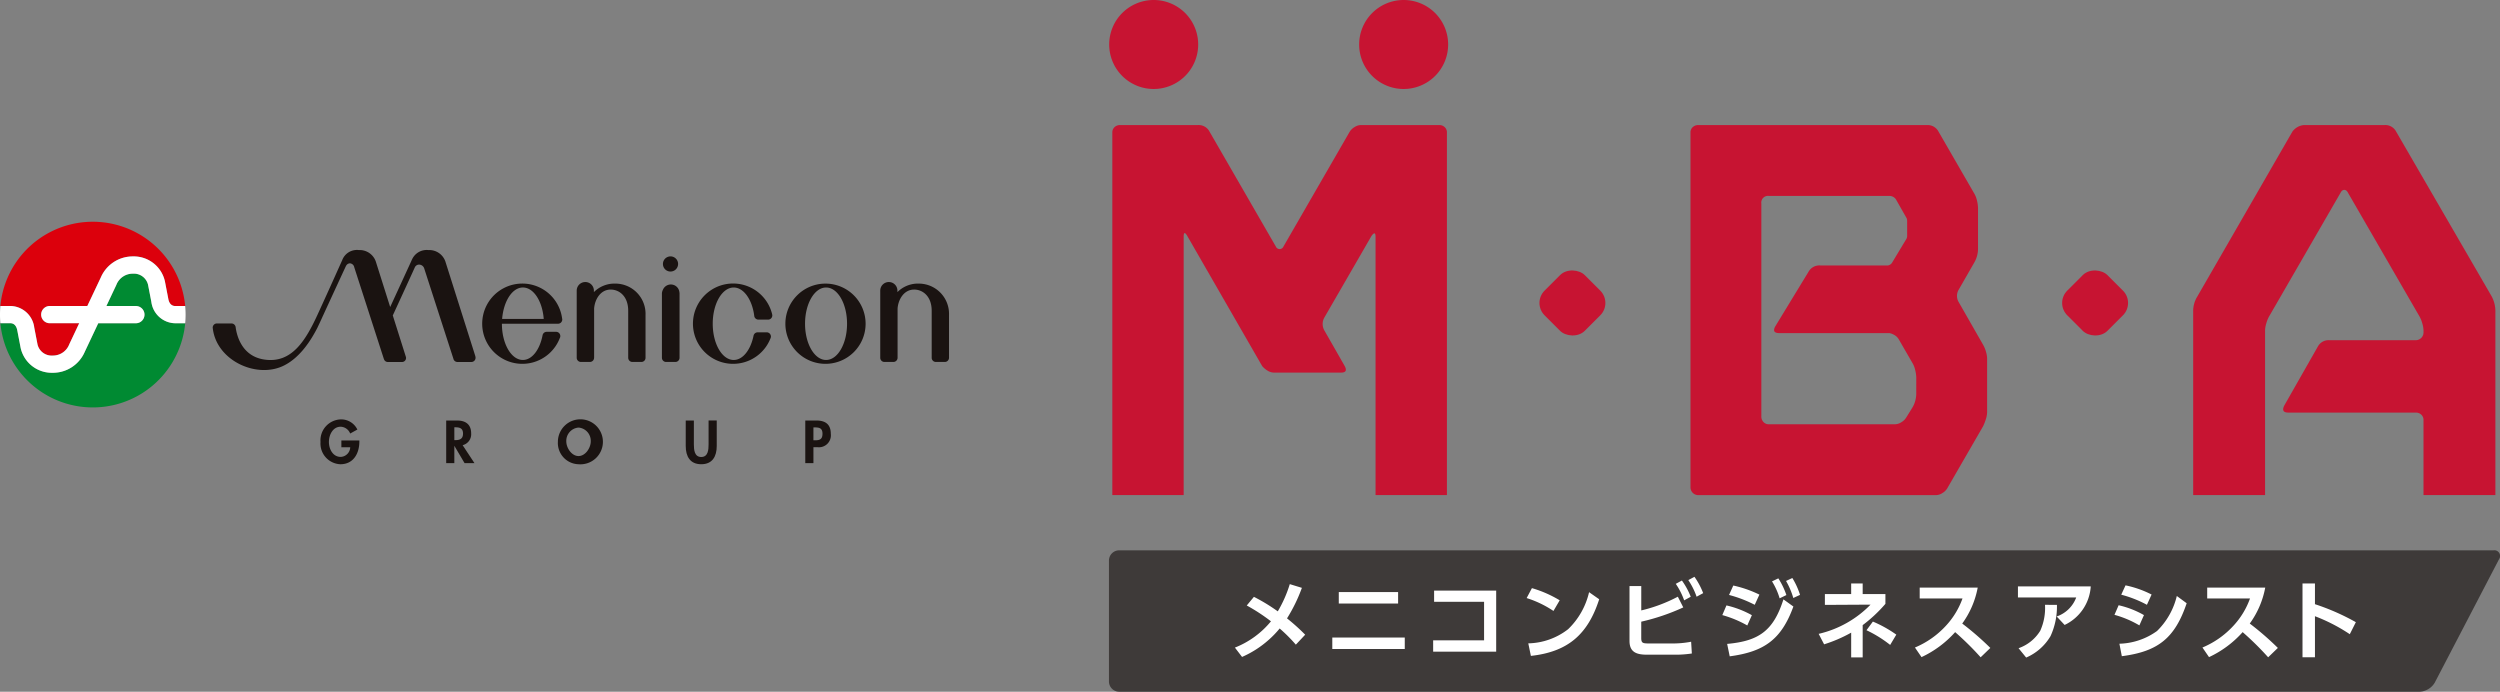 <svg xmlns="http://www.w3.org/2000/svg" xmlns:xlink="http://www.w3.org/1999/xlink" width="349.427" height="96.68" viewBox="0 0 349.427 96.68">
  <rect x="0" y="0" width="349.427" height="96.68" fill="#808080" stroke="none"/>
  <defs>
    <clipPath id="clip-path">
      <rect id="長方形_25854" data-name="長方形 25854" width="194.428" height="96.68" fill="none"/>
    </clipPath>
  </defs>
  <g id="sitelogo" transform="translate(-34 -30)">
    <g id="グループ_11393" data-name="グループ 11393" transform="translate(189 30)">
      <g id="グループ_11393-2" data-name="グループ 11393" clip-path="url(#clip-path)">
        <path id="パス_58266" data-name="パス 58266" d="M185.307,139.544a2.592,2.592,0,0,1-2.087,1.266H1.428A1.432,1.432,0,0,1,0,139.383V122.477a1.432,1.432,0,0,1,1.428-1.428H193.514a.8.8,0,0,1,.768,1.266Z" transform="translate(0 -44.13)" fill="#3e3a39"/>
        <path id="パス_58267" data-name="パス 58267" d="M29.36,131.472l1-1.209a24.846,24.846,0,0,1,3.336,2.03,17.505,17.505,0,0,0,1.679-3.807l1.692.52a22.467,22.467,0,0,1-2.079,4.266,28.323,28.323,0,0,1,2.538,2.284l-1.305,1.39a22.063,22.063,0,0,0-2.26-2.26,13.77,13.77,0,0,1-1.486,1.547,14.1,14.1,0,0,1-3.771,2.429l-1-1.305a12.39,12.39,0,0,0,5.04-3.673,25.788,25.788,0,0,0-3.384-2.212" transform="translate(-10.1 -46.842)" fill="#fff"/>
        <path id="パス_58268" data-name="パス 58268" d="M59.255,138.19H49.127v-1.6H59.255Zm-.931-6.357H50.033v-1.595h8.291Z" transform="translate(-17.91 -47.48)" fill="#fff"/>
        <path id="パス_58269" data-name="パス 58269" d="M80.12,129.914v8.532H71.31v-1.583h7.118v-5.39H71.443v-1.559Z" transform="translate(-25.997 -47.362)" fill="#fff"/>
        <path id="パス_58270" data-name="パス 58270" d="M96.493,131.067l-.87,1.487a14.487,14.487,0,0,0-3.747-1.8l.737-1.39a16.338,16.338,0,0,1,3.879,1.7m-4.387,6.019a9.366,9.366,0,0,0,5.571-1.982,10.417,10.417,0,0,0,2.925-5.172l1.414.991c-1.583,4.919-4.375,7.348-9.547,7.916Z" transform="translate(-33.495 -47.161)" fill="#fff"/>
        <path id="パス_58271" data-name="パス 58271" d="M121.253,129.651l.761,1.5a29.814,29.814,0,0,1-5.874,1.994v2.272c0,.737.218.773,1.148.773h3.13a13.349,13.349,0,0,0,2.695-.242l.1,1.644a15.36,15.36,0,0,1-2.357.169H117c-1.4,0-2.5-.266-2.5-1.922v-7.674h1.643v3.408a21.374,21.374,0,0,0,5.113-1.921m.567-2.26a10.332,10.332,0,0,1,1.233,2.272l-.918.5a9.943,9.943,0,0,0-1.172-2.308Zm1.753-.52a10.382,10.382,0,0,1,1.22,2.284l-.918.5a9.977,9.977,0,0,0-1.161-2.321Z" transform="translate(-41.742 -46.253)" fill="#fff"/>
        <path id="パス_58272" data-name="パス 58272" d="M139.045,132.334l-.641,1.438a15.272,15.272,0,0,0-3.492-1.45l.58-1.353a13.515,13.515,0,0,1,3.553,1.366m-3.456,4.013c4.5-.4,6.49-1.9,7.868-6.224l1.39,1c-1.68,4.617-4.085,6.321-8.9,6.961Zm4.508-6.889-.653,1.426a17.455,17.455,0,0,0-3.59-1.378l.592-1.317a16.115,16.115,0,0,1,3.65,1.269m2.647-2.272a10.62,10.62,0,0,1,1.125,2.333l-.943.459a9.662,9.662,0,0,0-1.064-2.369Zm1.958-.048a10.4,10.4,0,0,1,1.075,2.357l-.942.435a10.627,10.627,0,0,0-1.015-2.38Z" transform="translate(-49.184 -46.35)" fill="#fff"/>
        <path id="パス_58273" data-name="パス 58273" d="M160.651,128.336h1.608v1.486h3.178v1.366a20.044,20.044,0,0,1-3.178,2.973v4.508h-1.608v-3.457a19.674,19.674,0,0,1-3.783,1.632l-.761-1.462a14.763,14.763,0,0,0,7.252-4.085l-6.382.037v-1.511h3.674Zm6.309,7.154-.858,1.438a17.011,17.011,0,0,0-3.311-2.054l.894-1.209a17.054,17.054,0,0,1,3.275,1.825" transform="translate(-56.911 -46.787)" fill="#fff"/>
        <path id="パス_58274" data-name="パス 58274" d="M187.821,137.684l-1.353,1.305a40.845,40.845,0,0,0-3.565-3.517,14.516,14.516,0,0,1-4.7,3.493l-.919-1.341a12.347,12.347,0,0,0,4.29-3,11.1,11.1,0,0,0,2.357-3.855h-5.983v-1.523h8.109a12.438,12.438,0,0,1-2.163,5.028,40.331,40.331,0,0,1,3.928,3.408" transform="translate(-64.631 -47.119)" fill="#fff"/>
        <path id="パス_58275" data-name="パス 58275" d="M210.117,128.982a6.4,6.4,0,0,1-3.65,5.39l-1.112-1.184a4.445,4.445,0,0,0,2.731-2.659h-8.145v-1.547Zm-10.091,8.641a5.785,5.785,0,0,0,3.034-2.441,7.746,7.746,0,0,0,.664-3.626l1.668.013a9.871,9.871,0,0,1-.895,4.362,7.281,7.281,0,0,1-3.407,3Z" transform="translate(-72.892 -47.022)" fill="#fff"/>
        <path id="パス_58276" data-name="パス 58276" d="M225.294,132.911l-.64,1.439a14.225,14.225,0,0,0-3.481-1.475l.581-1.341a12.768,12.768,0,0,1,3.54,1.378m-3.432,4a9.411,9.411,0,0,0,5.258-1.777,10.124,10.124,0,0,0,2.767-4.895l1.378,1.015c-1.645,4.858-3.976,6.743-9.064,7.4Zm4.5-6.877-.653,1.438a16.093,16.093,0,0,0-3.59-1.414l.6-1.305a14.476,14.476,0,0,1,3.639,1.281" transform="translate(-80.632 -46.939)" fill="#fff"/>
        <path id="パス_58277" data-name="パス 58277" d="M251.061,137.684l-1.353,1.305a40.847,40.847,0,0,0-3.565-3.517,14.515,14.515,0,0,1-4.7,3.493l-.919-1.341a12.347,12.347,0,0,0,4.29-3,11.1,11.1,0,0,0,2.357-3.855h-5.983v-1.523H249.3a12.438,12.438,0,0,1-2.163,5.028,40.4,40.4,0,0,1,3.928,3.408" transform="translate(-87.686 -47.119)" fill="#fff"/>
        <path id="パス_58278" data-name="パス 58278" d="M269.99,133.75l-.846,1.679a24.45,24.45,0,0,0-4.87-2.513v5.741h-1.74V128.335h1.74v2.9a31.688,31.688,0,0,1,5.716,2.514" transform="translate(-95.711 -46.787)" fill="#fff"/>
        <path id="パス_58279" data-name="パス 58279" d="M47.19,27.791a.99.99,0,0,1,.318.778V79.228H37.533V43.144q0-.918-.566-.142l-6.58,11.391a1.831,1.831,0,0,0,0,1.84l2.83,4.953q.495.921-.5.92h-9.41a1.683,1.683,0,0,1-.884-.283,2.8,2.8,0,0,1-.743-.637L11.212,43q-.5-.849-.5.142V79.228H.741V28.569a.99.99,0,0,1,.318-.778,1.086,1.086,0,0,1,.743-.283H12.7a1.707,1.707,0,0,1,1.627.919l9.269,16.061a.575.575,0,0,0,1.061,0l9.268-16.061a1.964,1.964,0,0,1,.672-.637,1.7,1.7,0,0,1,.885-.283H46.447a1.085,1.085,0,0,1,.743.283" transform="translate(-0.27 -10.028)" fill="#c71432"/>
        <path id="パス_58280" data-name="パス 58280" d="M280.727,53.546V79.229H270.679V68.758a.99.99,0,0,0-.318-.778,1.089,1.089,0,0,0-.743-.283H251.789q-1.063,0-.567-.991l4.671-8.207a1.7,1.7,0,0,1,1.627-.92h12.1a1.087,1.087,0,0,0,1.061-1.061v-.283a3.755,3.755,0,0,0-.177-1.026,4.209,4.209,0,0,0-.389-.955L260.137,36.99q-.214-.424-.531-.424t-.53.424L249.1,54.253a4.211,4.211,0,0,0-.389.955,3.73,3.73,0,0,0-.177,1.026V79.229H238.487V53.546a3.833,3.833,0,0,1,.566-2.052l13.3-23.066a2.222,2.222,0,0,1,1.627-.919h11.25a1.707,1.707,0,0,1,1.627.919l13.373,23.066a4.541,4.541,0,0,1,.5,2.052" transform="translate(-86.944 -10.029)" fill="#c71432"/>
        <path id="パス_58281" data-name="パス 58281" d="M12.489,6.219A6.219,6.219,0,1,1,6.27,0a6.219,6.219,0,0,1,6.219,6.219" transform="translate(-0.018)" fill="#c71432"/>
        <path id="パス_58282" data-name="パス 58282" d="M67.47,6.219A6.219,6.219,0,1,1,61.251,0,6.219,6.219,0,0,1,67.47,6.219" transform="translate(-20.062)" fill="#c71432"/>
        <rect id="長方形_25852" data-name="長方形 25852" width="7.944" height="7.944" rx="2.439" transform="translate(59.161 42.346) rotate(-45)" fill="#c71432"/>
        <rect id="長方形_25853" data-name="長方形 25853" width="7.944" height="7.944" rx="2.439" transform="translate(132.217 42.346) rotate(-45)" fill="#c71432"/>
        <path id="パス_58283" data-name="パス 58283" d="M169.2,59.135a4.41,4.41,0,0,0-.389-.921l-3.4-5.943a1.7,1.7,0,0,1,0-1.769l2.192-3.821a3.87,3.87,0,0,0,.5-1.981V39.111a4.648,4.648,0,0,0-.141-1.026,3.405,3.405,0,0,0-.355-.955l-5.023-8.7a1.708,1.708,0,0,0-1.627-.919H128.975a1.084,1.084,0,0,0-.742.283.988.988,0,0,0-.319.778v49.6a1.089,1.089,0,0,0,1.061,1.061h33.254a1.691,1.691,0,0,0,.883-.283,1.918,1.918,0,0,0,.672-.637l5.024-8.7a6.787,6.787,0,0,0,.389-.991,3.393,3.393,0,0,0,.177-.991v-7.5a3.4,3.4,0,0,0-.177-.99m-9.729,5.8a3.863,3.863,0,0,1-.494,1.981l-.92,1.486a1.935,1.935,0,0,1-.672.637,1.687,1.687,0,0,1-.885.283H138.881A.987.987,0,0,1,138.1,69a1.082,1.082,0,0,1-.283-.743V38.474a.938.938,0,0,1,1.061-1.061H155.72a1.088,1.088,0,0,1,.92.5l1.486,2.617a1,1,0,0,1,.07.424v1.981a1,1,0,0,1-.07.424l-1.982,3.295a.88.88,0,0,1-.63.476h-9.461a1.727,1.727,0,0,0-1.627.86l-4.671,7.67q-.494.926.567.926h15.4a2.077,2.077,0,0,1,.6.217,1.718,1.718,0,0,1,.672.6l1.984,3.431a3.427,3.427,0,0,1,.353.955,4.647,4.647,0,0,1,.141,1.026Z" transform="translate(-46.633 -10.028)" fill="#c71432"/>
      </g>
    </g>
    <g id="グループ_11502" data-name="グループ 11502" transform="translate(-137.586 -246.494)">
      <path id="パス_58288" data-name="パス 58288" d="M266.569,317.554a1.706,1.706,0,0,0-.029-.268,1.2,1.2,0,0,0-2.3-.281,1.179,1.179,0,0,0-.138.549v8.95a.589.589,0,0,0,.592.582h1.282a.585.585,0,0,0,.59-.585v-8.947Z" fill="#1a1311"/>
      <path id="パス_58289" data-name="パス 58289" d="M287.05,326.807c-1.626,0-2.942-2.266-2.942-5.064s1.316-5.065,2.942-5.065,2.929,2.267,2.929,5.065-1.309,5.064-2.929,5.064m-.082-10.674a5.607,5.607,0,1,0,5.605,5.61,5.612,5.612,0,0,0-5.605-5.61" fill="#1a1311"/>
      <path id="パス_58290" data-name="パス 58290" d="M279.52,320.461a5.613,5.613,0,1,0-.249,3.342.829.829,0,0,0,.039-.1l.005-.017v0a.456.456,0,0,0,.024-.146v-.007a.592.592,0,0,0-.59-.591h-1.263a.59.59,0,0,0-.575.466l0,0v0c-.4,1.973-1.492,3.4-2.771,3.4-1.626,0-2.935-2.266-2.935-5.064s1.309-5.065,2.935-5.065c1.393,0,2.568,1.683,2.864,3.933a.589.589,0,0,0,.584.557h1.352a.588.588,0,0,0,.591-.588v-.007a.861.861,0,0,0-.011-.1Z" fill="#1a1311"/>
      <path id="パス_58291" data-name="パス 58291" d="M241.77,321.068c.2-2.478,1.416-4.39,2.906-4.39s2.72,1.908,2.906,4.39Zm8.4.014-.008-.048-.007-.017a5.609,5.609,0,1,0-.32,2.715.5.5,0,0,0,.065-.262v-.008a.589.589,0,0,0-.587-.59H248a.592.592,0,0,0-.585.512c-.389,1.982-1.462,3.423-2.744,3.423-1.623,0-2.933-2.266-2.933-5.064h7.824l0,0h.018a.593.593,0,0,0,.594-.59v-.067Z" fill="#1a1311"/>
      <path id="パス_58292" data-name="パス 58292" d="M265.3,314.447a1.059,1.059,0,1,0-1.054-1.055,1.053,1.053,0,0,0,1.054,1.055" fill="#1a1311"/>
      <path id="パス_58293" data-name="パス 58293" d="M238.041,326.325l-4.158-13.133a2.382,2.382,0,0,0-2.417-1.747,2.25,2.25,0,0,0-2.3,1.334l-.012.014-.119.274-2.913,6.342-1.965-6.217a2.386,2.386,0,0,0-2.418-1.747,2.194,2.194,0,0,0-2.342,1.469c-.019.032-.033.058-.033.058s-1.71,3.833-3.225,7.134c-1.777,3.925-3.744,7.264-7.674,6.632-3.049-.489-3.771-3.263-3.937-4.477l0,0a.593.593,0,0,0-.591-.557h-2.04a.583.583,0,0,0-.58.584h0c.448,4.522,5.977,7.121,9.781,5.381,2.355-1.083,3.931-3.56,4.855-5.374.031-.062.539-1.134.67-1.44,1.341-2.921,3.135-6.794,3.231-7a1.834,1.834,0,0,1,.1-.2.638.638,0,0,1,.549-.357.675.675,0,0,1,.593.529v.01l4.148,12.844h.006a.562.562,0,0,0,.544.41h1.977a.559.559,0,0,0,.568-.561.6.6,0,0,0-.022-.155h0l-1.831-5.79c1.416-3.079,2.849-6.195,3.066-6.691l0,.007a.654.654,0,0,1,.652-.422.77.77,0,0,1,.69.585l4.059,12.555a.589.589,0,0,0,.578.472h1.935a.588.588,0,0,0,.59-.585v-.009a.6.6,0,0,0-.027-.167Z" fill="#1a1311"/>
      <path id="パス_58294" data-name="パス 58294" d="M257.611,316.133a4.073,4.073,0,0,0-3.017,1.189v-.06l0-.007,0-.014v-.127h0a1.2,1.2,0,0,0-2.4,0v.02c0,.074,0,.122,0,.122V326.5a.588.588,0,0,0,.589.585h1.251a.585.585,0,0,0,.588-.585v-.009h.005v-6.87c.092-1.275.889-2.654,2.32-2.654,1.147,0,2.444.883,2.444,2.964v6.529l0,.032v.009a.589.589,0,0,0,.59.585h1.248a.58.58,0,0,0,.584-.585v-5.983a4.226,4.226,0,0,0-4.2-4.385" fill="#1a1311"/>
      <path id="パス_58295" data-name="パス 58295" d="M300.032,316.133a4.051,4.051,0,0,0-3.013,1.189v-.06l0-.007,0-.014v-.127h0a1.2,1.2,0,1,0-2.4,0v.02a.788.788,0,0,0,0,.122V326.5a.584.584,0,0,0,.581.585h1.251a.587.587,0,0,0,.59-.585v-.009h0v-6.87c.091-1.275.891-2.654,2.318-2.654,1.149,0,2.449.883,2.449,2.964v6.529l0,.032v.009a.587.587,0,0,0,.584.585h1.255a.585.585,0,0,0,.583-.585v-5.983a4.228,4.228,0,0,0-4.2-4.385" fill="#1a1311"/>
      <path id="パス_58296" data-name="パス 58296" d="M196.262,321.673a3.422,3.422,0,0,1-3.523-3s-.467-2.413-.46-2.382a2.031,2.031,0,0,0-2.117-1.548h-.08a2.445,2.445,0,0,0-2.234,1.575s-.747,1.577-1.39,2.946h4.121a1.205,1.205,0,1,1,0,2.41H185.32l-1.881,3.982a4.843,4.843,0,0,1-4.517,2.939,4.455,4.455,0,0,1-4.447-3.461l-.468-2.434c-.156-.886-.663-1.05-1.038-1.032l-.055.006h-1.273a12.971,12.971,0,0,0,25.83,0Z" fill="#008a32"/>
      <path id="パス_58297" data-name="パス 58297" d="M172.851,319.262a3.42,3.42,0,0,1,3.522,3s.468,2.413.461,2.383a2.031,2.031,0,0,0,2.117,1.546H179l.027,0a2.445,2.445,0,0,0,2.237-1.574s.766-1.62,1.391-2.947h-4.112a1.205,1.205,0,1,1,0-2.41h5.247c.617-1.3,1.883-3.981,1.883-3.981a4.85,4.85,0,0,1,4.5-2.946,4.456,4.456,0,0,1,4.46,3.465l.471,2.436c.154.887.664,1.05,1.038,1.031l.057-.005h1.27a12.971,12.971,0,0,0-25.831,0Z" fill="#dc000c"/>
      <path id="パス_58298" data-name="パス 58298" d="M197.472,319.262H196.2l-.057.005c-.375.019-.884-.144-1.038-1.031l-.471-2.436a4.456,4.456,0,0,0-4.46-3.465,4.85,4.85,0,0,0-4.5,2.946s-1.266,2.68-1.883,3.981h-5.247a1.205,1.205,0,1,0,0,2.41h4.112c-.625,1.327-1.391,2.947-1.391,2.947a2.445,2.445,0,0,1-2.237,1.574l-.027,0h-.051a2.031,2.031,0,0,1-2.117-1.546c.007.03-.461-2.383-.461-2.383a3.419,3.419,0,0,0-3.522-3h-1.209c-.037.4-.056.8-.056,1.2s.019.811.056,1.208h1.271l.056,0c.375-.019.882.146,1.038,1.031l.468,2.434a4.455,4.455,0,0,0,4.447,3.461,4.842,4.842,0,0,0,4.517-2.939l1.881-3.983h5.259a1.205,1.205,0,1,0,0-2.41h-4.121c.643-1.368,1.389-2.946,1.389-2.946a2.447,2.447,0,0,1,2.235-1.574h.031l.049,0a2.028,2.028,0,0,1,2.116,1.547l.461,2.382a3.421,3.421,0,0,0,3.523,3h1.209c.037-.4.056-.8.056-1.208h0c0-.4-.02-.8-.057-1.2" fill="#fff"/>
      <path id="パス_58299" data-name="パス 58299" d="M221.814,338.058v.15c0,1.682-.843,3.174-2.654,3.174a2.9,2.9,0,0,1-2.776-3.112,2.935,2.935,0,0,1,2.846-3.158,2.513,2.513,0,0,1,2.305,1.421l-1.006.554a1.483,1.483,0,0,0-1.33-.949c-1.1,0-1.64,1.147-1.64,2.132s.549,2.085,1.647,2.085a1.391,1.391,0,0,0,1.331-1.349H219.3v-.948Z" fill="#1a1311"/>
      <path id="パス_58300" data-name="パス 58300" d="M235.089,336.217h.155c.6,0,1.059.144,1.059.877s-.441.917-1.067.917h-.147Zm1.16,2.5a1.572,1.572,0,0,0,1.191-1.651c0-1.272-.8-1.794-1.949-1.794h-1.54v5.955h1.138v-2.4h.015l1.415,2.4H237.9Z" fill="#1a1311"/>
      <path id="パス_58301" data-name="パス 58301" d="M252.447,336.256a1.864,1.864,0,0,1,1.71,1.935c0,.9-.743,2.046-1.71,2.046s-1.709-1.145-1.709-2.046a1.864,1.864,0,0,1,1.709-1.935m0,5.126a3.146,3.146,0,1,0-2.884-3.143,2.972,2.972,0,0,0,2.884,3.143" fill="#1a1311"/>
      <path id="パス_58302" data-name="パス 58302" d="M267.431,335.269h1.138V338.6c0,.734.063,1.769,1.03,1.769s1.026-1.035,1.026-1.769v-3.333h1.14v3.563c0,1.453-.6,2.551-2.166,2.551s-2.168-1.1-2.168-2.551Z" fill="#1a1311"/>
      <path id="パス_58303" data-name="パス 58303" d="M285.279,336.234h.2c.634,0,1.067.111,1.067.877s-.362.924-1.036.924h-.232Zm0,2.764h.563a1.672,1.672,0,0,0,1.865-1.88c0-1.35-.8-1.849-2.02-1.849H284.14v5.956h1.139Z" fill="#1a1311"/>
    </g>
  </g>
</svg>
